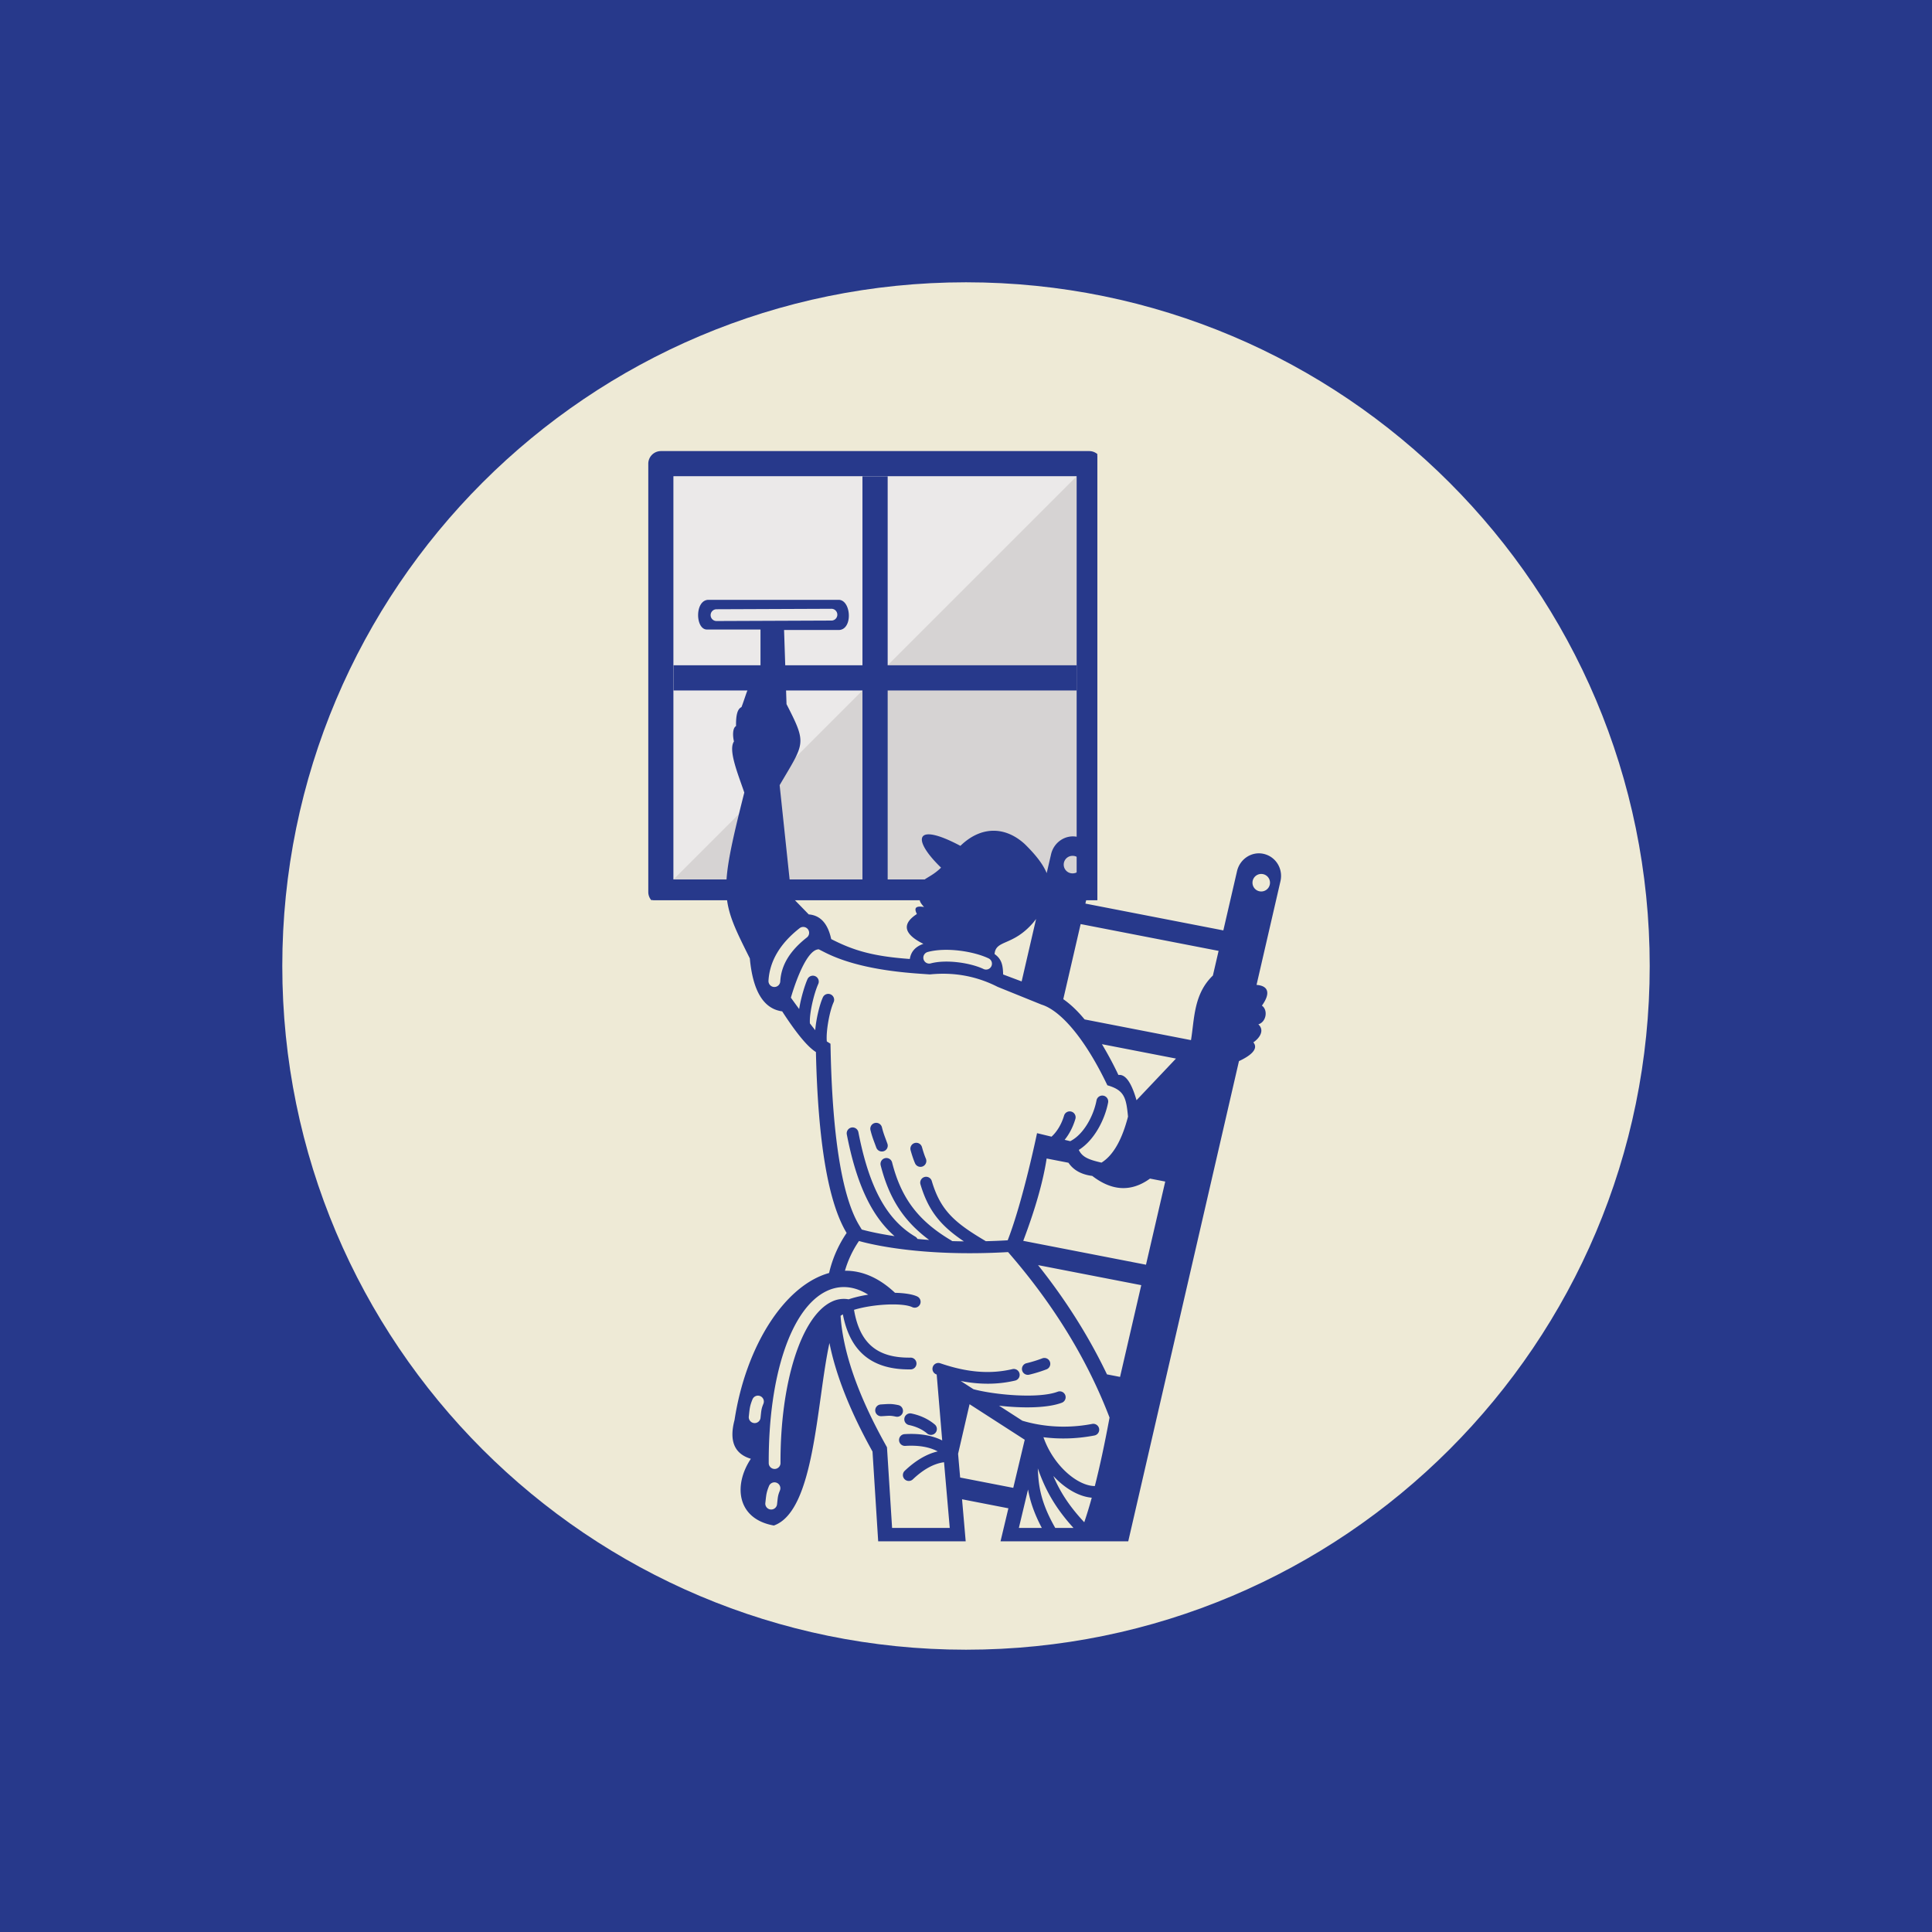 <?xml version="1.0" encoding="UTF-8"?>
<svg data-bbox="-37.5 -37.5 450 450" height="500" viewBox="0 0 375 375" width="500" xmlns="http://www.w3.org/2000/svg" data-type="color">
    <g>
        <defs>
            <clipPath id="10a9cf14-b010-4acb-a09d-7abc249ca501">
                <path d="M54.793 54.793h265.414v265.414H54.793Zm0 0"/>
            </clipPath>
            <clipPath id="fc7518fc-3ff9-4daf-bdd6-b380d92adf29">
                <path d="M187.5 54.793c-73.293 0-132.707 59.414-132.707 132.707S114.207 320.207 187.5 320.207 320.207 260.793 320.207 187.5 260.793 54.793 187.5 54.793m0 0"/>
            </clipPath>
            <clipPath id="510f0084-7c42-4b4e-b5f8-9c51dd490798">
                <path d="M125.832 87.555h87.156v87.156h-87.156Zm0 0"/>
            </clipPath>
            <clipPath id="3c8bd367-b4fe-4079-8b17-c2ea75879746">
                <path d="M126 88h86.988v86.71H126Zm0 0"/>
            </clipPath>
            <clipPath id="cd9b10ab-0bfd-4801-bcf4-15cf2e9a3c4e">
                <path d="M.559.398H79v78.48H.559Zm0 0"/>
            </clipPath>
            <clipPath id="f1b66577-acfb-4b9f-8edf-8c5df1ac5625">
                <path d="M80 0v79H0V0z"/>
            </clipPath>
            <clipPath id="29659180-122f-4ac2-85fb-af44ab436ea8">
                <path d="M135 116.426h114v182.742H135Zm0 0"/>
            </clipPath>
            <filter id="43bae413-dcee-465f-a359-421f0917d024" height="100%" width="100%" y="0%" x="0%">
                <feColorMatrix color-interpolation-filters="sRGB" values="0 0 0 0 1 0 0 0 0 1 0 0 0 0 1 0 0 0 1 0"/>
            </filter>
            <mask id="0140ee9d-ee52-48d6-b7a5-e2d18fcafd7f">
                <g filter="url(#43bae413-dcee-465f-a359-421f0917d024)">
                    <path fill-opacity=".5" fill="#000000" d="M412.5-37.5v450h-450v-450z"/>
                </g>
            </mask>
        </defs>
        <path fill="#ffffff" d="M412.5-37.5v450h-450v-450z" data-color="1"/>
        <path fill="#27398b" d="M412.5-37.5v450h-450v-450z" data-color="2"/>
        <g clip-path="url(#10a9cf14-b010-4acb-a09d-7abc249ca501)">
            <g clip-path="url(#fc7518fc-3ff9-4daf-bdd6-b380d92adf29)">
                <path d="M54.793 54.793h265.414v265.414H54.793Zm0 0" fill="#eeead6" data-color="3"/>
            </g>
        </g>
        <path d="M186.97 187.544h-.156v-1.61h.156Zm-.172-2.062q0-.141.094-.141.045.001.062.031.03.035.031.11a.2.2 0 0 1-.03.109q-.017.033-.063.031-.094 0-.094-.14m0 0" fill="#eeead6" data-color="3"/>
        <path d="M188.14 185.903q.107.002.219.016l-.031.14a.7.7 0 0 0-.203-.03q-.204 0-.344.187a.7.7 0 0 0-.125.437v.891h-.156v-1.61h.125l.015.282h.016a.6.6 0 0 1 .203-.234.53.53 0 0 1 .281-.079m0 0" fill="#eeead6" data-color="3"/>
        <g clip-path="url(#510f0084-7c42-4b4e-b5f8-9c51dd490798)">
            <path d="M211.422 175.59h-83.145a2.454 2.454 0 0 1-2.445-2.445V90a2.454 2.454 0 0 1 2.445-2.445h83.145A2.454 2.454 0 0 1 213.867 90v83.145a2.454 2.454 0 0 1-2.445 2.445m0 0" fill="#27398b" data-color="2"/>
        </g>
        <g clip-path="url(#3c8bd367-b4fe-4079-8b17-c2ea75879746)">
            <path d="M128.277 175.59h83.145a2.454 2.454 0 0 0 2.445-2.445V90c0-.672-.273-1.281-.719-1.727l-86.597 86.598a2.43 2.43 0 0 0 1.726.719m0 0" fill="#27398b" data-color="2"/>
        </g>
        <path d="M130.723 92.445h78.254V170.7h-78.254Zm0 0" fill="#d6d3d3" data-color="4"/>
        <g mask="url(#0140ee9d-ee52-48d6-b7a5-e2d18fcafd7f)">
            <g clip-path="url(#f1b66577-acfb-4b9f-8edf-8c5df1ac5625)" transform="translate(130 92)">
                <g clip-path="url(#cd9b10ab-0bfd-4801-bcf4-15cf2e9a3c4e)">
                    <path d="M.723 78.7V.444h78.254Zm0 0" fill="#ffffff" data-color="1"/>
                </g>
            </g>
        </g>
        <path d="M167.402 92.445h4.895V170.7h-4.895Zm0 0" fill="#27398b" data-color="2"/>
        <path d="M130.723 129.129h78.254v4.89h-78.254Zm0 0" fill="#27398b" data-color="2"/>
        <g clip-path="url(#29659180-122f-4ac2-85fb-af44ab436ea8)">
            <path d="M243.277 202.32c1.278-.875 2.207-2.363.965-3.496 1.559-.457 1.91-2.793.692-3.633 1.566-2.16 1.496-3.828-1.04-4.023l4.641-20.125c.55-2.387-.875-4.754-3.25-5.305-2.308-.531-4.629.973-5.18 3.36l-2.656 11.492-26.777-5.203 1.766-7.63c.55-2.39-.872-4.757-3.25-5.304-2.31-.535-4.625.969-5.176 3.36l-.848 3.66c-.723-1.746-2.144-3.563-4.27-5.649-3.89-3.543-8.585-3.437-12.48.356-8.867-4.715-9.5-1.328-3.758 4.226-2.613 2.637-5.402 2.211-2.707 4.864-1.707.69-1.906 1.378-.59 2.777-1.382-.219-2.097 0-1.39 1.363-3.051 1.98-2.465 3.957 1.261 5.793-1.539.527-2.417 1.508-2.632 2.934-7.516-.524-11.246-1.809-15.262-3.86q-.973-4.524-4.36-4.789l-3.359-3.453-2.289-21.637c4.863-8.289 5.34-7.91 1.336-15.722l-.476-14.39h10.578c2.832 0 2.484-5.86 0-5.86H137.53c-2.699 0-2.601 5.765-.308 5.765h10.39v9.813c-2.222-.41-2.492 2.152-3.691 5.246-.817.375-1.086 1.633-1.055 3.676-.648.367-.695 1.773-.402 2.992-1.156 1.672.789 6.34 2.004 9.914-5.082 20.102-4.555 20.89 1.074 32.195q.885 9.546 6.281 10.278 4.15 6.41 6.547 7.894.6 26.251 5.961 35.117a23 23 0 0 0-3.406 7.774c-8.63 2.398-16.149 14.16-18.352 28.535q-1.618 6.094 3.168 7.523c-3.465 5.215-2.664 11.696 4.465 12.954 7.953-2.805 8.254-23.758 10.79-35.426 1.253 6.273 4.034 13.297 8.358 21.066l1.118 17.692h16.992l-.73-8.426 8.995 1.75-1.59 6.676h15.012l-.007.011h9.785l21.554-93.484c2.293-1.059 3.852-2.375 2.793-3.64m1.532-32.687a1.7 1.7 0 1 1-.003 3.4 1.7 1.7 0 0 1 .003-3.4m-36.598-3.516a1.701 1.701 0 1 1 0 3.403 1.702 1.702 0 1 1 0-3.403m-7.606 12.899c.172-.22.34-.43.5-.645l-2.804 12.121-3.59-1.347c-.05-1.72-.23-2.958-1.664-3.965.23-2.84 3.543-1.465 7.558-6.164m-20.539 5.765c3.645-.976 8.973-.117 11.82 1.239.571.27.813.953.54 1.523a1.14 1.14 0 0 1-1.524.539c-2.492-1.184-7.203-1.906-10.242-1.09a1.144 1.144 0 1 1-.594-2.21m-40.984-64.242a1.14 1.14 0 0 1-1.148-1.137 1.14 1.14 0 0 1 1.136-1.148l22.25-.09a1.144 1.144 0 1 1 .008 2.285Zm12.367 69.953a1.147 1.147 0 0 1-1.207 1.078 1.15 1.15 0 0 1-1.078-1.21c.219-3.817 2.266-7.258 6.078-10.231a1.145 1.145 0 0 1 1.406 1.805c-3.316 2.586-5.02 5.382-5.199 8.558m9.781 13.645-.035-1.555-.707-.437c-.191-1.93.52-5.864 1.317-7.618a1.144 1.144 0 1 0-2.082-.949c-.606 1.328-1.278 3.984-1.489 6.379-.32-.406-.672-.852-1.027-1.316-.148-1.887.785-5.825 1.629-7.68a1.145 1.145 0 0 0-2.082-.95c-.48 1.055-1.266 3.5-1.637 5.844a258 258 0 0 1-1.605-2.207s2.605-9.375 5.418-9.386l1.105.562c4.512 2.305 10.723 3.633 18.399 4.164l2.054.145q7.015-.715 13.157 2.414l8.515 3.445c3.555 1.082 8.293 6.27 12.781 15.66 3.325.953 3.649 2.43 4.008 6.078-1.183 4.56-2.902 7.54-5.148 8.934-2.567-.586-3.738-1.098-4.406-2.465 3.066-1.918 5.078-5.972 5.69-9.199a1.145 1.145 0 0 0-2.25-.426c-.565 2.996-2.487 6.613-5.1 7.926l-1.087-.262c.844-1.043 1.59-2.398 2.082-4.05a1.145 1.145 0 0 0-2.195-.653c-.539 1.824-1.476 3.227-2.433 4.09l-2.813-.68s-2.691 13.008-5.664 20.715l-.031.078q-2.202.13-4.258.176l-.082-.062c-5.953-3.516-8.715-5.91-10.402-11.641a1.145 1.145 0 0 0-2.196.648c1.559 5.282 4.086 8.164 8.434 11.086a97 97 0 0 1-2.27-.047 2 2 0 0 0-.148-.113c-6.399-3.777-9.734-8.172-11.516-15.156a1.14 1.14 0 0 0-1.39-.824c-.614.156-.98.777-.825 1.39 1.63 6.39 4.442 10.79 9.407 14.473a100 100 0 0 1-2.266-.191 1.15 1.15 0 0 0-.422-.446c-5.55-3.281-8.957-9.531-11.047-20.273a1.15 1.15 0 0 0-1.343-.906 1.147 1.147 0 0 0-.903 1.343c1.86 9.551 4.774 15.813 9.27 19.739-3.5-.524-5.668-1.09-6.371-1.286l-.489-.808c-3.132-5.184-5.148-16.156-5.547-33.703m-13.05 68.324c-.364.906-.387 1.133-.508 2.219l-.055.523a1.143 1.143 0 0 1-1.265 1.008 1.145 1.145 0 0 1-1.008-1.266l.054-.511c.13-1.184.18-1.625.66-2.825a1.14 1.14 0 0 1 1.489-.632c.586.234.871.898.633 1.484m3.207 16.828c-.367.906-.39 1.133-.508 2.219l-.059.523a1.145 1.145 0 0 1-2.273-.258l.058-.515c.13-1.184.176-1.625.657-2.824a1.15 1.15 0 0 1 1.488-.633c.586.238.871.902.637 1.488m.11-5.316a1.143 1.143 0 1 1-2.286.007c-.063-17 4.351-30.105 11.246-33.39 1.863-.89 4.691-1.399 8.063.703-1.329.207-2.63.508-3.801.902a5.32 5.32 0 0 0-3.281.461c-5.91 2.813-9.997 15.692-9.942 31.317m34.87 2.812-.258-2.941-.14-1.668 2.226-9.621 10.707 6.898-2.226 9.336Zm24.09 8.68c-3.035-3.242-4.758-6.055-6.004-8.98 2.242 2.413 4.934 4 7.457 4.214a81 81 0 0 1-1.453 4.766m-2.09 1.105h-3.539c-2.969-5.175-3.254-8.465-3.39-11.558 1.343 3.824 3.148 7.402 6.93 11.558m-8.824-7.468c.367 2.097 1.11 4.507 2.676 7.468h-4.457Zm12.965-.664c-3.29 0-8.008-3.875-9.977-9.477 2.758.351 6.114.39 9.895-.336a1.14 1.14 0 0 0 .91-1.336 1.15 1.15 0 0 0-1.34-.91c-6 1.152-10.898.18-13.555-.621l-4.527-2.918c4.3.492 9.27.523 12.184-.57.59-.22.89-.88.672-1.473a1.145 1.145 0 0 0-1.473-.668c-3.762 1.406-12.266.601-16.344-.484l-2.48-1.598c3.734.73 7.222.703 10.562-.078a1.14 1.14 0 0 0 .852-1.371 1.14 1.14 0 0 0-1.371-.856c-4.34 1.016-8.79.656-14.012-1.133a1.14 1.14 0 0 0-1.45.711c-.206.598.114 1.25.712 1.453q.022.005.047.016l1.07 12.797c-1.961-.988-4.41-1.402-7.305-1.223-.633.04-1.11.582-1.07 1.211a1.14 1.14 0 0 0 1.21 1.07c2.567-.156 4.677.204 6.294 1.07-2.149.5-4.293 1.763-6.403 3.766a1.143 1.143 0 1 0 1.575 1.657c2.054-1.95 4.086-3.063 6.054-3.32l.024.269 1.086 12.484h-11.192l-.992-15.652-.312-.566c-5.465-9.825-8.239-18.082-8.696-24.957a6 6 0 0 1 .446-.278c1.402 7.297 5.726 10.793 13.191 10.68a1.143 1.143 0 0 0-.035-2.285c-6.485.097-9.883-2.77-10.992-9.278 3.789-1.148 9.425-1.402 11.293-.523a1.143 1.143 0 1 0 .973-2.07c-.91-.43-2.477-.668-4.313-.711-3.184-3-6.489-4.32-9.715-4.282a20.1 20.1 0 0 1 2.687-5.718l.04-.055c2.113.602 12.175 3.121 28.937 2.152l.457.528c8.605 10 15.004 20.527 19.238 31.593-.949 5.125-1.902 9.547-2.855 13.29m4.894-21.184-2.539-.492c-3.504-7.324-7.957-14.395-13.375-21.207l20.032 3.89Zm5.036-21.777-23.825-4.633q3.505-9.259 4.543-15.98l4.235.823q1.458 2.157 4.617 2.555 5.776 4.452 11.207.52l2.957.574Zm-1.84-31.926q-1.49-5.192-3.512-4.899a69 69 0 0 0-3.2-5.98l14.372 2.793Zm14.824-24.203c-3.754 3.597-3.57 8.43-4.25 12.535l-20.649-4.016q-2.05-2.48-4.14-3.933l3.37-14.575 26.778 5.203Zm-37.031 76.62a1.14 1.14 0 0 1 .851-1.37 25 25 0 0 0 3.016-.926 1.144 1.144 0 1 1 .8 2.14 27 27 0 0 1-3.292 1.012 1.143 1.143 0 0 1-1.375-.855m-21.641-42.702a1.143 1.143 0 1 1 2.203-.618c.258.922.52 1.692.754 2.23a1.144 1.144 0 0 1-.586 1.509 1.146 1.146 0 0 1-1.508-.59c-.277-.633-.578-1.508-.863-2.531m-7.79-3.907a1.145 1.145 0 0 1 2.224-.55c.242.972.464 1.566.75 2.324l.308.844a1.13 1.13 0 0 1-.68 1.457 1.15 1.15 0 0 1-1.472-.688l-.3-.809c-.286-.761-.556-1.476-.83-2.578m7.946 54.996c1.793.38 3.328 1.11 4.57 2.165a1.145 1.145 0 0 1-1.484 1.742c-.945-.809-2.144-1.367-3.558-1.668a1.14 1.14 0 0 1-.883-1.356 1.145 1.145 0 0 1 1.355-.883m-1.66-.273a1.145 1.145 0 0 1-1.355.883c-.957-.203-1.184-.188-2.274-.113l-.523.03a1.14 1.14 0 0 1-1.211-1.066 1.145 1.145 0 0 1 1.07-1.214l.516-.036c1.187-.074 1.629-.105 2.894.16.617.13 1.012.739.883 1.356m0 0" fill="#27398b" data-color="2"/>
        </g>
    </g>
</svg>
